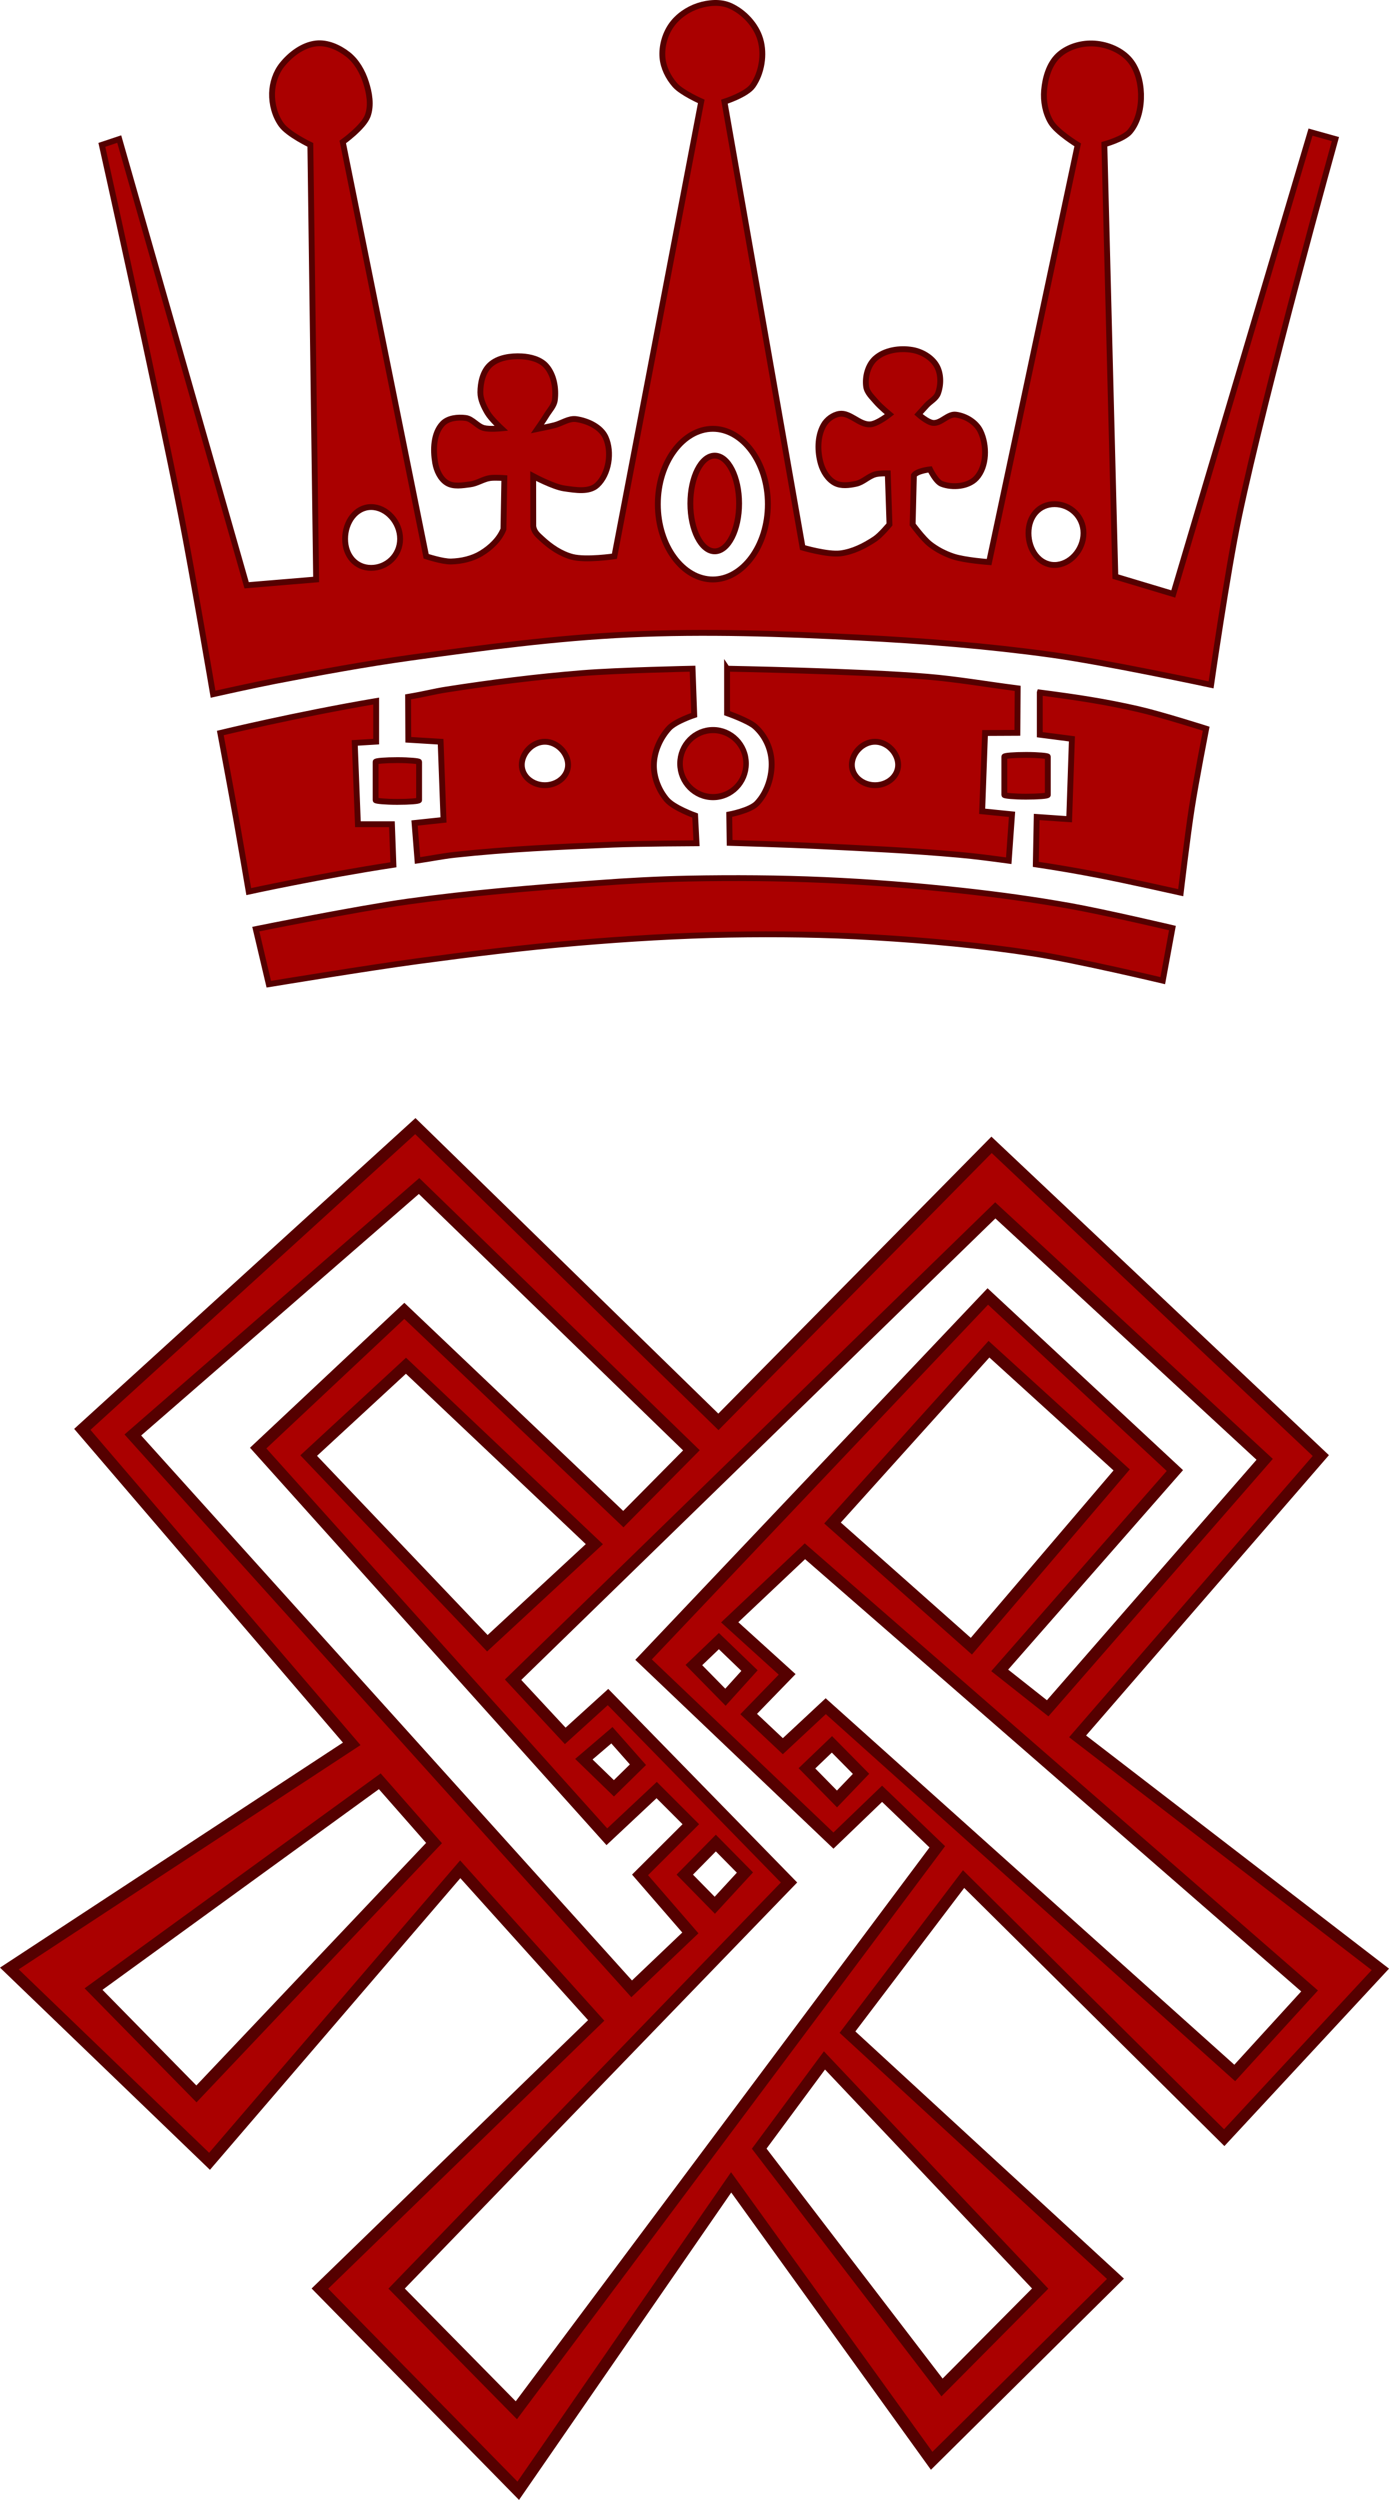 <?xml version="1.0" encoding="UTF-8" standalone="no"?>
<!-- Created with Inkscape (http://www.inkscape.org/) -->

<svg
   xmlns:dc="http://purl.org/dc/elements/1.1/"
   xmlns:cc="http://creativecommons.org/ns#"
   xmlns:rdf="http://www.w3.org/1999/02/22-rdf-syntax-ns#"
   xmlns:svg="http://www.w3.org/2000/svg"
   xmlns="http://www.w3.org/2000/svg"
   xmlns:xlink="http://www.w3.org/1999/xlink"
   xmlns:sodipodi="http://sodipodi.sourceforge.net/DTD/sodipodi-0.dtd"
   xmlns:inkscape="http://www.inkscape.org/namespaces/inkscape"
   id="svg3080"
   version="1.1"
   inkscape:version="0.91pre3 r13670"
   width="237.205"
   height="426.672"
   sodipodi:docname="Astrid.svg">
  <defs
     id="defs3084">
    <style
       id="style6-03"
       type="text/css" />
    <style
       id="style23892-9"
       type="text/css" />
    <style
       id="style23892-8"
       type="text/css" />
    <style
       id="style6-0"
       type="text/css" />
    <style
       id="style23892-7"
       type="text/css" />
    <style
       id="style6-5"
       type="text/css" />
    <style
       id="style23892"
       type="text/css" />
    <style
       id="style6"
       type="text/css" />
    <style
       id="style6-03-5"
       type="text/css" />
    <style
       id="style23892-9-9"
       type="text/css" />
    <style
       id="style23892-8-7"
       type="text/css" />
    <style
       id="style6-0-2"
       type="text/css" />
    <style
       id="style23892-7-9"
       type="text/css" />
    <style
       id="style6-5-8"
       type="text/css" />
    <style
       id="style23892-1"
       type="text/css" />
    <style
       id="style6-6"
       type="text/css" />
    <g
       id="s">
      <g
         id="c">
        <path
           inkscape:connector-curvature="0"
           d="M 0,0 0,1 0.5,1 0,0 Z"
           transform="matrix(0.951,0.309,-0.309,0.951,0,-1)"
           id="t" />
        <use
           transform="scale(-1,1)"
           id="use5409"
           x="0"
           y="0"
           width="549"
           height="632"
           xlink:href="#t" />
      </g>
      <g
         id="a">
        <use
           transform="matrix(0.309,0.951,-0.951,0.309,0,0)"
           id="use5412"
           x="0"
           y="0"
           width="549"
           height="632"
           xlink:href="#c" />
        <use
           transform="matrix(-0.809,0.588,-0.588,-0.809,0,0)"
           id="use5414"
           x="0"
           y="0"
           width="549"
           height="632"
           xlink:href="#c" />
      </g>
      <use
         transform="scale(-1,1)"
         id="use5416"
         x="0"
         y="0"
         width="549"
         height="632"
         xlink:href="#a" />
    </g>
    <g
       id="s-1">
      <g
         id="c-7">
        <path
           inkscape:connector-curvature="0"
           d="M 0,0 0,1 0.5,1 0,0 Z"
           transform="matrix(0.951,0.309,-0.309,0.951,0,-1)"
           id="t-4" />
        <use
           transform="scale(-1,1)"
           id="use5409-0"
           x="0"
           y="0"
           width="549"
           height="632"
           xlink:href="#t-4" />
      </g>
      <g
         id="a-9">
        <use
           transform="matrix(0.309,0.951,-0.951,0.309,0,0)"
           id="use5412-4"
           x="0"
           y="0"
           width="549"
           height="632"
           xlink:href="#c-7" />
        <use
           transform="matrix(-0.809,0.588,-0.588,-0.809,0,0)"
           id="use5414-8"
           x="0"
           y="0"
           width="549"
           height="632"
           xlink:href="#c-7" />
      </g>
      <use
         transform="scale(-1,1)"
         id="use5416-8"
         x="0"
         y="0"
         width="549"
         height="632"
         xlink:href="#a-9" />
    </g>
  </defs>
  <sodipodi:namedview
     pagecolor="#ffffff"
     bordercolor="#666666"
     borderopacity="1"
     objecttolerance="10"
     gridtolerance="10"
     guidetolerance="10"
     inkscape:pageopacity="0"
     inkscape:pageshadow="2"
     inkscape:window-width="1536"
     inkscape:window-height="811"
     id="namedview3082"
     showgrid="false"
     fit-margin-top="0"
     fit-margin-left="0"
     fit-margin-right="0"
     fit-margin-bottom="0"
     inkscape:zoom="1.1084939"
     inkscape:cx="254.31142"
     inkscape:cy="76.942064"
     inkscape:window-x="-8"
     inkscape:window-y="-8"
     inkscape:window-maximized="1"
     inkscape:current-layer="svg3080">
    <inkscape:grid
       type="xygrid"
       id="grid20519"
       originx="429.073px"
       originy="-13.131px" />
  </sodipodi:namedview>
  <style
     id="style4" />
  <style
     id="style4-7" />
  <style
     id="style4-1" />
  <style
     id="style4-4" />
  <style
     id="style4-7-4" />
  <style
     id="style4-1-2" />
  <g
     id="g20543"
     transform="translate(4.1276093e-6,-3.7060727e-7)">
    <g
       transform="translate(429.073,15.769)"
       id="g20532">
      <g
         id="g3050"
         transform="matrix(0.542,0,0,0.542,-187.465,-35.175)">
        <path
           sodipodi:nodetypes="saaaccaaccaaaaacaaaaaaacaaaaaaaccaaccaaaaaaacccccacaaaaacacccccaaaaaaaccaacacaaaaacaaaaaaacaaaaaaaccaaccaaaassssssssssssssss"
           inkscape:connector-curvature="0"
           id="path27908"
           d="m -225.73,37.629 c -3.358,1.087 -6.57,3.304 -8.579,6.206 -1.972,2.851 -3.006,6.578 -2.735,10.033 0.25,3.177 1.825,6.32 3.925,8.717 2.145,2.45 8.301,5.152 8.301,5.152 l -27.371,143.243 c 0,0 -9.034,1.334 -13.324,0.184 -3.556,-0.954 -6.79,-3.15 -9.485,-5.658 -1.171,-1.089 -2.442,-2.034 -2.75,-3.933 l -0.025,-15.844 c 0,0 6.344,3.413 9.837,3.895 3.427,0.473 7.788,1.288 10.323,-1.065 3.72,-3.453 4.75,-10.35 2.686,-14.987 -1.485,-3.337 -5.691,-5.271 -9.307,-5.784 -2.352,-0.334 -4.556,1.356 -6.861,1.931 -1.768,0.441 -5.34,1.167 -5.34,1.167 0,0 1.976,-2.845 2.872,-4.326 0.934,-1.544 2.372,-2.958 2.603,-4.747 0.472,-3.662 -0.25,-7.971 -2.686,-10.745 -1.829,-2.083 -4.971,-2.892 -7.739,-3.042 -3.462,-0.188 -7.502,0.371 -10.036,2.737 -2.218,2.071 -2.99,5.565 -2.991,8.6 -0.001,2.271 1.083,4.478 2.232,6.438 1.106,1.886 4.358,4.9 4.358,4.9 0,0 -3.711,0.37 -5.474,-0.102 -2.119,-0.566 -3.587,-2.894 -5.761,-3.177 -2.487,-0.324 -5.58,-0.001 -7.299,1.825 -2.859,3.037 -3.011,8.191 -2.297,12.301 0.419,2.41 1.617,5.055 3.7,6.336 2.091,1.285 4.915,0.745 7.35,0.44 2.147,-0.27 4.045,-1.644 6.183,-1.977 1.502,-0.234 4.562,0 4.562,0 l -0.283,16.102 c -1.283,3.205 -4.063,5.831 -7.016,7.62 -2.8,1.697 -6.212,2.46 -9.485,2.553 -2.672,0.076 -7.85,-1.641 -7.85,-1.641 L -337.769,80.513 c 0,0 6.527,-4.667 7.844,-8.217 1.229,-3.312 0.538,-7.223 -0.548,-10.584 -1.069,-3.307 -2.922,-6.615 -5.658,-8.759 -2.784,-2.183 -6.518,-3.865 -10.033,-3.463 -4.208,0.481 -8.122,3.439 -10.765,6.748 -1.965,2.46 -3.043,5.765 -3.125,8.913 -0.09,3.456 0.892,7.151 2.917,9.953 2.171,3.004 9.149,6.319 9.149,6.319 l 1.825,136.857 -21.897,1.825 -40.145,-140.506 -5.474,1.825 c 0,0 17.328,77.684 24.992,116.731 3.669,18.69 10.046,56.251 10.046,56.251 0,0 13.11,-2.925 19.705,-4.192 14.12,-2.713 28.27,-5.323 42.512,-7.299 22.843,-3.169 45.762,-6.232 68.798,-7.299 24.082,-1.115 48.24,-0.279 72.316,0.952 20.351,1.041 40.706,2.639 60.891,5.435 16.88,2.338 50.239,9.464 50.239,9.464 0,0 5.086,-35.398 8.762,-52.884 8.422,-40.061 30.412,-118.984 30.412,-118.984 l -7.844,-2.189 -43.249,145.433 -18.248,-5.474 -3.466,-136.125 c 0,0 6.136,-1.687 8.065,-3.982 2.656,-3.161 3.608,-7.757 3.488,-11.884 -0.114,-3.952 -1.268,-8.305 -3.994,-11.169 -2.834,-2.977 -7.283,-4.618 -11.392,-4.718 -3.807,-0.093 -8.009,1.212 -10.755,3.851 -2.822,2.713 -4.054,6.991 -4.393,10.891 -0.297,3.414 0.381,7.116 2.142,10.056 1.893,3.161 8.444,7.135 8.444,7.135 l -27.919,131.38 c 0,0 -7.637,-0.549 -11.234,-1.742 -2.659,-0.882 -5.229,-2.198 -7.429,-3.932 -2.147,-1.692 -5.423,-6.15 -5.423,-6.15 l 0.389,-15.492 c 1.052,-1.469 5.085,-1.876 5.085,-1.876 0,0 1.831,3.866 3.65,4.562 3.456,1.322 8.437,0.892 10.949,-1.825 3.358,-3.632 3.425,-10.325 1.283,-14.784 -1.349,-2.807 -4.679,-4.815 -7.772,-5.187 -2.517,-0.303 -4.622,2.832 -7.146,2.603 -1.775,-0.161 -4.613,-2.704 -4.613,-2.704 0,0 1.746,-1.937 2.635,-2.89 1.158,-1.241 2.922,-2.092 3.515,-3.682 1.019,-2.731 1.025,-6.204 -0.422,-8.735 -1.494,-2.613 -4.59,-4.422 -7.553,-4.951 -3.994,-0.713 -8.879,-0.014 -11.861,2.737 -2.258,2.083 -3.206,5.742 -2.788,8.786 0.263,1.914 1.931,3.372 3.177,4.849 1.225,1.453 4.173,3.886 4.173,3.886 0,0 -3.758,2.982 -6.016,3.159 -3.422,0.268 -6.354,-3.817 -9.749,-3.312 -2.044,0.304 -4.031,1.81 -5.035,3.617 -1.971,3.547 -1.947,8.252 -0.811,12.148 0.697,2.39 2.226,4.853 4.427,6.016 1.968,1.039 4.497,0.702 6.674,0.236 2.209,-0.473 3.902,-2.399 6.082,-2.991 1.253,-0.341 3.886,-0.287 3.886,-0.287 l 0.541,16.085 c 0,0 -2.775,3.365 -4.562,4.562 -3.285,2.2 -7.024,4.084 -10.949,4.562 -3.971,0.483 -11.861,-1.825 -11.861,-1.825 L -217.519,67.827 c 0,0 6.979,-2.214 8.937,-5.013 2.826,-4.04 3.76,-9.866 2.375,-14.598 -1.331,-4.548 -5.161,-8.654 -9.488,-10.587 -3.055,-1.364 -6.853,-1.031 -10.036,0 z m 4.562,133.207 c 9.382,0 17.335,10.557 17.335,23.722 0,13.165 -7.953,23.722 -17.335,23.722 -9.382,0 -17.335,-10.557 -17.335,-23.722 0,-13.165 7.953,-23.722 17.335,-23.722 z m 107.661,23.722 c 4.842,0 9.124,3.828 9.124,9.124 0,5.296 -4.281,10.036 -9.124,10.036 -4.842,0 -8.211,-4.74 -8.211,-10.036 0,-5.296 3.369,-9.124 8.211,-9.124 z m -215.321,0.912 c 4.842,0 9.124,4.74 9.124,10.036 0,5.296 -4.282,9.124 -9.124,9.124 -4.842,0 -8.211,-3.828 -8.211,-9.124 0,-5.296 3.369,-10.036 8.211,-10.036 z"
           style="fill:#aa0000;stroke:#550000;stroke-width:1.845;stroke-linecap:butt;stroke-linejoin:miter;stroke-miterlimit:4;stroke-dasharray:none;stroke-opacity:1" />
        <path
           sodipodi:nodetypes="caaccccccaaccaaaccccsaaccaaccccccacccccccaccacacscaccccccsssssssssss"
           inkscape:connector-curvature="0"
           id="path28420"
           d="m -227.562,246.375 c 0,0 -23.257,0.474 -34.844,1.406 -14.286,1.149 -28.526,2.95 -42.688,5.156 -4.055,0.632 -6.341,1.339 -12.094,2.312 l 0.062,13.5 10.188,0.625 0.906,24.625 -9.125,0.969 0.938,11.812 c 3.911,-0.568 7.873,-1.382 11.844,-1.812 16.479,-1.787 33.063,-2.519 49.625,-3.188 8.807,-0.355 26.438,-0.438 26.438,-0.438 L -226.75,292.625 c 0,0 -6.693,-2.389 -8.906,-4.969 -2.548,-2.969 -4.166,-7.088 -4.094,-11 0.076,-4.16 1.973,-8.461 4.781,-11.531 2.015,-2.204 7.938,-4.156 7.938,-4.156 z m 10.875,0 0.004,14.008 c 0,0 6.767,2.359 8.862,4.264 3.193,2.903 4.963,6.938 5.165,10.977 0.233,4.658 -1.433,9.829 -4.665,13.192 -2.158,2.246 -8.679,3.465 -8.679,3.465 l 0.125,8.938 c 0,0 18.38,0.551 27.562,1 14.906,0.729 29.824,1.406 44.688,2.75 5.245,0.474 10.476,1.162 15.688,1.875 l 1.038,-14.614 -9.413,-0.948 0.906,-24.656 10.188,-0.053 0.094,-14.01 c -10.265,-1.323 -18.893,-2.855 -28.406,-3.656 -20.995,-1.768 -63.156,-2.531 -63.156,-2.531 z m 98.531,7.5 0,13.284 10.125,1.309 -0.864,25.303 -10.229,-0.71 -0.29,14.925 c 7.08,1.057 13.093,2.104 19.603,3.356 8.723,1.677 26.062,5.562 26.062,5.562 0,0 2.118,-17.91 3.51,-26.818 1.298,-8.306 4.512,-24.814 4.512,-24.814 0,0 -14.192,-4.519 -21.444,-6.168 -10.213,-2.323 -18.93,-3.678 -30.984,-5.231 z M -327.25,256.562 c -25.228,4.27 -49.102,10.062 -49.102,10.062 0,0 3.368,17.974 4.977,26.975 1.367,7.649 3.975,22.968 3.975,22.968 0,0 22.85,-4.981 45.588,-8.443 l -0.469,-12.781 -10.719,0 -1,-25.594 6.75,-0.406 z m 53.156,12.812 c 3.934,0 7.312,3.65 7.312,7.281 0,3.632 -3.378,6.406 -7.312,6.406 -3.934,0 -7.281,-2.775 -7.281,-6.406 0,-3.632 3.347,-7.281 7.281,-7.281 z m 104.031,0 c 3.934,0 7.281,3.65 7.281,7.281 0,3.632 -3.347,6.406 -7.281,6.406 -3.934,0 -7.312,-2.775 -7.312,-6.406 0,-3.632 3.378,-7.281 7.312,-7.281 z"
           style="fill:#aa0000;stroke:#550000;stroke-width:1.845;stroke-linecap:butt;stroke-linejoin:miter;stroke-miterlimit:4;stroke-dasharray:none;stroke-opacity:1" />
        <path
           sodipodi:nodetypes="caaaaaaccaaaaacc"
           inkscape:connector-curvature="0"
           id="path28422"
           d="m -365.173,328.379 c 0,0 31.873,-6.44 47.966,-8.677 19.669,-2.734 39.488,-4.324 59.292,-5.785 9.627,-0.71 19.272,-1.255 28.923,-1.446 14.311,-0.283 28.639,-0.183 42.94,0.444 14.495,0.635 28.973,1.785 43.396,3.36 11.405,1.246 22.786,2.801 34.081,4.816 10.814,1.929 32.211,6.956 32.211,6.956 l -3.044,16.561 c 0,0 -26.893,-6.396 -40.537,-8.514 -16.716,-2.596 -33.605,-4.11 -50.491,-5.122 -15.147,-0.908 -30.343,-1.118 -45.515,-0.847 -15.937,0.284 -31.865,1.255 -47.748,2.593 -16.922,1.425 -33.785,3.523 -50.615,5.785 -15.633,2.101 -46.764,7.231 -46.764,7.231 z"
           style="fill:#aa0000;stroke:#550000;stroke-width:1.845;stroke-linecap:butt;stroke-linejoin:miter;stroke-miterlimit:4;stroke-dasharray:none;stroke-opacity:1" />
        <ellipse
           transform="matrix(29.196,0,0,29.196,622.782,-954.31)"
           id="path28449"
           style="fill:#aa0000;fill-opacity:1;fill-rule:nonzero;stroke:#550000;stroke-width:0.063;stroke-linecap:round;stroke-linejoin:miter;stroke-miterlimit:4;stroke-dasharray:none;stroke-opacity:1"
           cx="-28.886"
           cy="39.343"
           rx="0.263"
           ry="0.516" />
        <ellipse
           transform="matrix(42.643,0,0,46.913,1011.451,-1699.295)"
           id="path28454"
           style="fill:#aa0000;fill-opacity:1;fill-rule:nonzero;stroke:#550000;stroke-width:0.041;stroke-linecap:round;stroke-linejoin:miter;stroke-miterlimit:4;stroke-dasharray:none;stroke-opacity:1"
           cx="-28.904"
           cy="42.111"
           rx="0.244"
           ry="0.225" />
        <rect
           ry="0.548"
           rx="1069.2"
           y="275.168"
           x="-327.421"
           height="13.152"
           width="13.7"
           id="rect28505"
           style="fill:#aa0000;fill-opacity:1;fill-rule:nonzero;stroke:#550000;stroke-width:1.845;stroke-linecap:round;stroke-linejoin:miter;stroke-miterlimit:4;stroke-dasharray:none;stroke-opacity:1" />
        <rect
           ry="0.548"
           rx="1069.2"
           y="273.524"
           x="-129.325"
           height="13.152"
           width="13.7"
           id="rect28505-1"
           style="fill:#aa0000;fill-opacity:1;fill-rule:nonzero;stroke:#550000;stroke-width:1.845;stroke-linecap:round;stroke-linejoin:miter;stroke-miterlimit:4;stroke-dasharray:none;stroke-opacity:1" />
      </g>
      <path
         style="fill:#aa0000;fill-opacity:1;fill-rule:evenodd;stroke:#550000;stroke-width:2;stroke-linecap:butt;stroke-linejoin:miter;stroke-miterlimit:4;stroke-dasharray:none;stroke-opacity:1"
         d="m -358.146,176.43 -56.869,51.758 46.006,53.674 -58.467,38.338 34.186,32.908 42.812,-49.84 23.22,25.796 -47.182,45.768 33.867,34.506 36.361,-52.636 34.244,47.523 31.387,-31.065 -45.764,-42.097 19.827,-26.123 44.511,44.132 26.661,-28.722 -51.701,-39.768 41.535,-47.922 -56.23,-53.035 -46.646,47.283 z m 0.639,10.223 46.51,45.109 -11.625,11.744 -37.403,-35.544 -24.958,23.419 59.545,66.336 8.506,-7.972 5.833,5.833 -8.669,8.647 8.589,9.904 -10.023,9.548 -85.186,-94.532 z m 98.402,4.154 46.006,42.492 -37.061,42.492 -8.188,-6.471 29.914,-34.105 -31.949,-29.711 -58.787,61.98 32.427,30.887 8.307,-7.988 9.427,9.05 -71.885,96.166 -20.447,-20.768 67.011,-69.308 -30.91,-31.651 -7.305,6.628 -8.907,-9.584 z m -1.079,23.697 22.661,20.604 -25.668,30.086 -23.711,-21.026 z m -99.56,2.821 32.171,30.454 -18.271,16.911 -30.513,-32.03 z m 68.131,31.667 86.181,75.042 -12.779,13.998 -69.848,-62.599 -7.327,6.83 -5.833,-5.492 6.57,-6.767 -9.808,-8.887 z m -14.694,15.333 5.229,5.033 -4.107,4.544 -5.391,-5.488 z m -18.267,16.066 4.447,5.031 -4.107,4.027 -5.129,-4.969 z m 37.575,1.559 4.969,5.031 -4.107,4.284 -5.131,-5.227 z m -77.218,6.3 9.266,10.543 -40.576,42.812 -17.572,-17.891 z m 57.392,10.543 4.967,5.033 -5.146,5.584 -5.129,-5.227 z m 18.548,37.098 36.839,38.94 -16.762,16.877 -31.22,-40.757 z"
         id="path20495"
         inkscape:connector-curvature="0"
         sodipodi:nodetypes="cccccccccccccccccccccccccccccccccccccccccccccccccccccccccccccccccccccccccccccccccccccccccccccccccccc" />
    </g>
  </g>
</svg>
